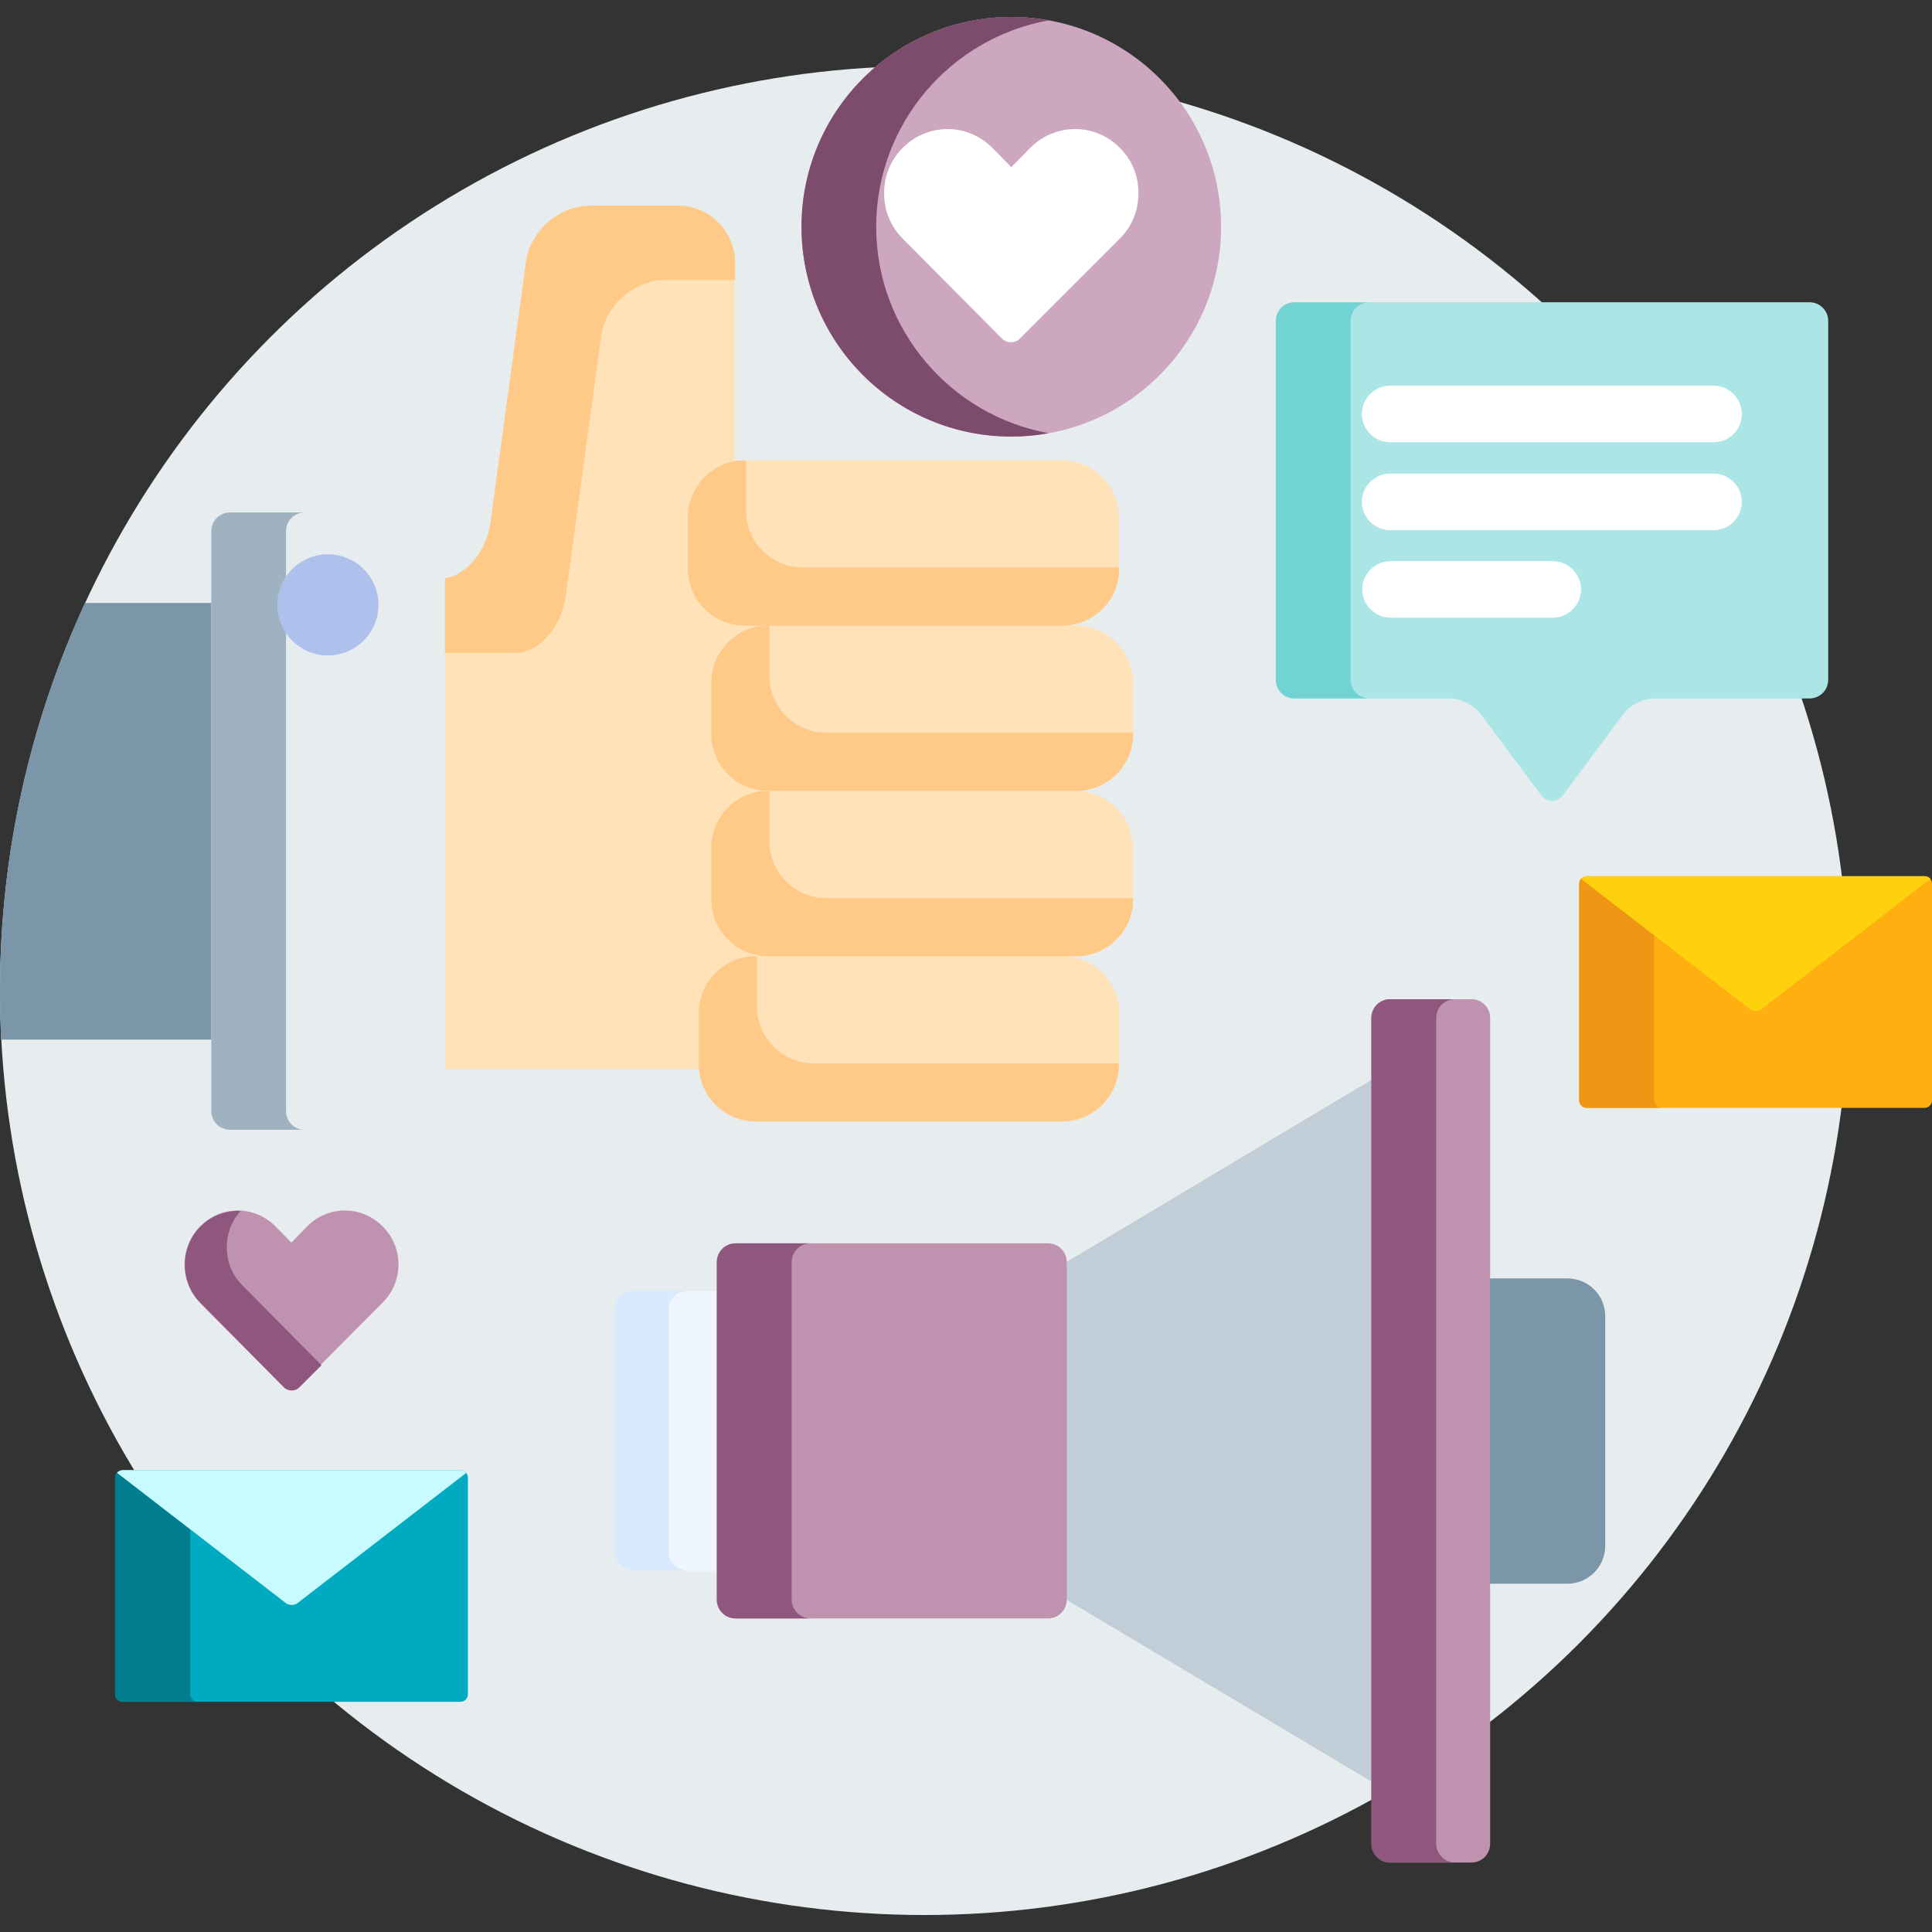 <?xml version="1.0" encoding="utf-8"?>
<!-- Generator: Adobe Illustrator 26.3.1, SVG Export Plug-In . SVG Version: 6.00 Build 0)  -->
<svg version="1.1" id="Capa_1" xmlns="http://www.w3.org/2000/svg" xmlns:xlink="http://www.w3.org/1999/xlink" x="0px" y="0px"
	 viewBox="0 0 512 512" style="enable-background:new 0 0 512 512;" xml:space="preserve">
<rect x="0" y="0" width="512" height="512" fill="#333333" stroke="none"/>
<style type="text/css">
	.st0{fill:#E7ECEF;}
	.st1{fill:#7A96A8;}
	.st2{fill:#C2CED7;}
	.st3{fill:#BF92B0;}
	.st4{fill:#8F577D;}
	.st5{fill:#EEF6FF;}
	.st6{fill:#D9EAFC;}
	.st7{fill:#ABE5E5;}
	.st8{fill:#71D3D4;}
	.st9{fill:#FFFFFF;}
	.st10{fill:#CCA7BF;}
	.st11{fill:#7D4C6D;}
	.st12{fill:#FFE2B8;}
	.st13{fill:#FFC987;}
	.st14{fill:#9EB2BF;}
	.st15{fill:#AEC1ED;}
	.st16{fill:#00AAC0;}
	.st17{fill:#007E8F;}
	.st18{fill:#C7FBFF;}
	.st19{fill:#FFAF10;}
	.st20{fill:#EF9614;}
	.st21{fill:#FFD00D;}
</style>
<circle class="st0" cx="245" cy="262.5" r="245"/>
<path class="st1" d="M57,159.8H22.5C8.1,191.1,0,225.8,0,262.5c0,4.4,0.1,8.7,0.3,13H57V159.8z"/>
<path class="st1" d="M415.4,338.8h-21.5v80.9h21.5c5.5,0,10-4.5,10-10v-60.9C425.4,343.2,420.9,338.8,415.4,338.8z"/>
<polygon class="st2" points="281.7,335 281.7,423.4 364.4,472.7 364.4,285.6 "/>
<path class="st3" d="M394.9,488.6c0,2.8-2.2,5-5,5h-21.4c-2.8,0-5-2.2-5-5V269.8c0-2.8,2.2-5,5-5h21.4c2.8,0,5,2.2,5,5V488.6z"/>
<path class="st4" d="M380.6,488.6V269.8c0-2.8,2.2-5,5-5h-17.2c-2.8,0-5,2.2-5,5v218.8c0,2.8,2.2,5,5,5h17.2
	C382.9,493.6,380.6,491.3,380.6,488.6z"/>
<path class="st5" d="M190.9,342.2h-23.2c-2.8,0-5,2.2-5,5v64.1c0,2.8,2.2,5,5,5h23.2V342.2z"/>
<path class="st6" d="M177.2,411.2v-64.1c0-2.8,2.2-5,5-5h-14.5c-2.8,0-5,2.2-5,5v64.1c0,2.8,2.2,5,5,5h14.5
	C179.5,416.2,177.2,414,177.2,411.2z"/>
<path class="st3" d="M282.7,423.9c0,2.8-2.2,5-5,5h-82.8c-2.8,0-5-2.2-5-5v-89.4c0-2.8,2.2-5,5-5h82.8c2.8,0,5,2.2,5,5V423.9z"/>
<path class="st4" d="M209.8,423.9v-89.4c0-2.8,2.2-5,5-5h-19.8c-2.8,0-5,2.2-5,5v89.4c0,2.8,2.2,5,5,5h19.8
	C212,428.9,209.8,426.6,209.8,423.9z"/>
<path class="st7" d="M484.5,85.1c0-2.8-2.2-5-5-5H343.1c-2.8,0-5,2.2-5,5v95c0,2.8,2.2,5,5,5h41.2c2.8,0,6.3,1.8,8,4l16,21.5
	c1.6,2.2,4.3,2.2,6,0l16-21.5c1.6-2.2,5.2-4,8-4h41.2c2.8,0,5-2.2,5-5L484.5,85.1L484.5,85.1z"/>
<path class="st8" d="M357.9,180.1v-95c0-2.8,2.2-5,5-5h-19.8c-2.8,0-5,2.2-5,5v95c0,2.8,2.2,5,5,5h19.8
	C360.2,185.1,357.9,182.8,357.9,180.1z"/>
<g>
	<path class="st9" d="M454.1,117.2h-85.7c-4.1,0-7.5-3.4-7.5-7.5c0-4.1,3.4-7.5,7.5-7.5h85.7c4.1,0,7.5,3.4,7.5,7.5
		C461.6,113.9,458.3,117.2,454.1,117.2z"/>
	<path class="st9" d="M454.1,140.5h-85.7c-4.1,0-7.5-3.4-7.5-7.5s3.4-7.5,7.5-7.5h85.7c4.1,0,7.5,3.4,7.5,7.5
		C461.6,137.1,458.3,140.5,454.1,140.5z"/>
	<path class="st9" d="M411.5,163.7h-43c-4.1,0-7.5-3.4-7.5-7.5s3.4-7.5,7.5-7.5h43c4.1,0,7.5,3.4,7.5,7.5S415.6,163.7,411.5,163.7z"
		/>
</g>
<circle class="st10" cx="268" cy="60.1" r="55.6"/>
<path class="st11" d="M232.2,60.1c0-27.3,19.7-50,45.7-54.7c-3.2-0.6-6.5-0.9-9.9-0.9c-30.7,0-55.6,24.9-55.6,55.6
	s24.9,55.6,55.6,55.6c3.4,0,6.7-0.3,9.9-0.9C252,110.1,232.2,87.4,232.2,60.1z"/>
<path class="st9" d="M267.9,90.7c-0.9,0-1.8-0.4-2.4-1l-26.3-26.5c-3.2-3.2-4.9-7.4-4.9-12c0-4.5,1.7-8.8,4.9-12
	c3.2-3.2,7.4-5,11.9-5c4.5,0,8.7,1.8,11.9,5l5,5.1l5-5.1c3.2-3.2,7.4-5,11.9-5c4.5,0,8.7,1.8,11.9,5c3.2,3.2,4.9,7.4,4.9,12
	s-1.7,8.8-4.9,12l-26.5,26.5C269.7,90.4,268.8,90.7,267.9,90.7z"/>
<path class="st3" d="M77.2,368.4c-0.8,0-1.5-0.3-2-0.8L53,345.2c-2.7-2.7-4.1-6.3-4.1-10.1c0-3.8,1.5-7.4,4.1-10.1
	c2.7-2.7,6.2-4.2,10-4.2c3.8,0,7.3,1.5,10,4.2l4.2,4.3l4.2-4.3c2.7-2.7,6.2-4.2,10-4.2c3.8,0,7.3,1.5,10,4.2
	c2.7,2.7,4.2,6.3,4.2,10.1c0,3.8-1.5,7.4-4.2,10.1l-22.3,22.4C78.6,368.1,77.9,368.4,77.2,368.4z"/>
<path class="st4" d="M64.2,340.6c-2.7-2.7-4.1-6.3-4.1-10.1c0-3.6,1.3-7,3.7-9.6c-0.2,0-0.5,0-0.7,0c-3.8,0-7.3,1.5-10,4.2
	c-2.7,2.7-4.1,6.3-4.1,10.1c0,3.8,1.5,7.4,4.1,10.1l22.2,22.4c0.5,0.5,1.3,0.8,2,0.8c0.8,0,1.5-0.3,2-0.8l5.9-5.9L64.2,340.6z"/>
<path class="st12" d="M186.2,282.2v-13.8c0-7.7,6.3-14,14-14h3.2c0.6,0,1-0.4,1-1s-0.4-1-1-1c-7.7,0-14-6.3-14-14v-13.8
	c0-7.7,6.3-14,14-14c0.6,0,1-0.4,1-1s-0.4-1-1-1c-7.7,0-14-6.3-14-14v-13.8c0-7.7,6.3-14,14-14c0.6,0,1-0.4,1-1s-0.4-1-1-1h-6.2
	c-7.7,0-14-6.3-14-14V137c0-6.9,5-12.6,11.5-13.8V69.5c0-8.2-6.8-15-15-15l-23.3,0c-8.2,0-15.9,6.7-17,14.9l-9.4,69
	c-1.1,8.1-7,14.8-13.1,14.9v130h69.4C186.2,282.9,186.2,282.6,186.2,282.2z"/>
<path class="st13" d="M179.7,54.5l-23.3,0c-8.2,0-15.9,6.7-17,14.9l-9.4,69c-1.1,8.1-7,14.8-13.1,14.9V173c10.7,0,19.6,0,19.8,0
	c6.1,0,12-6.7,13.2-14.9l9.4-69c1.1-8.2,8.8-14.9,17-14.9l18.5,0v-4.8C194.7,61.3,188,54.5,179.7,54.5z"/>
<path class="st12" d="M200.2,297.2c-8.2,0-15-6.8-15-15v-13.8c0-8.2,6.8-15,15-15h81.4c8.2,0,15,6.8,15,15v13.8c0,8.2-6.8,15-15,15
	H200.2z"/>
<path class="st0" d="M61,299.5c-2.8,0-5-2.2-5-5V140.8c0-2.8,2.2-5,5-5h51.9c2.8,0,5,2.2,5,5v153.6c0,2.8-2.2,5-5,5L61,299.5
	L61,299.5z"/>
<path class="st14" d="M75.8,294.5V140.8c0-2.8,2.2-5,5-5H61c-2.8,0-5,2.2-5,5v153.6c0,2.8,2.2,5,5,5h19.8
	C78.1,299.5,75.8,297.2,75.8,294.5z"/>
<circle class="st15" cx="86.9" cy="160.3" r="13.4"/>
<g>
	<path class="st12" d="M197.2,165.8c-8.2,0-15-6.8-15-15V137c0-8.2,6.8-15,15-15h84.3c8.2,0,15,6.8,15,15v13.8c0,8.2-6.8,15-15,15
		L197.2,165.8L197.2,165.8z"/>
	<path class="st12" d="M203.4,209.6c-8.2,0-15-6.8-15-15v-13.8c0-8.2,6.8-15,15-15h81.8c8.2,0,15,6.8,15,15v13.8c0,8.2-6.8,15-15,15
		L203.4,209.6L203.4,209.6z"/>
	<path class="st12" d="M203.4,253.4c-8.2,0-15-6.8-15-15v-13.8c0-8.2,6.8-15,15-15h81.8c8.2,0,15,6.8,15,15v13.8c0,8.2-6.8,15-15,15
		H203.4z"/>
</g>
<g>
	<path class="st13" d="M215.6,281.8c-8.2,0-15-6.8-15-15v-13.4h-0.4c-8.2,0-15,6.8-15,15v13.8c0,8.2,6.8,15,15,15h81.3
		c8.2,0,15-6.8,15-15v-0.4L215.6,281.8L215.6,281.8z"/>
	<path class="st13" d="M212.7,150.4c-8.2,0-15-6.8-15-15V122h-0.4c-8.2,0-15,6.8-15,15v13.8c0,8.2,6.8,15,15,15h84.3
		c8.2,0,15-6.8,15-15v-0.4L212.7,150.4L212.7,150.4z"/>
	<path class="st13" d="M218.9,194.2c-8.2,0-15-6.8-15-15v-13.4h-0.4c-8.2,0-15,6.8-15,15v13.8c0,8.2,6.8,15,15,15h81.8
		c8.2,0,15-6.8,15-15v-0.4L218.9,194.2L218.9,194.2z"/>
	<path class="st13" d="M218.9,238c-8.2,0-15-6.8-15-15v-13.4h-0.4c-8.2,0-15,6.8-15,15v13.8c0,8.2,6.8,15,15,15h81.8
		c8.2,0,15-6.8,15-15V238L218.9,238L218.9,238z"/>
</g>
<path class="st16" d="M122,389.6H32.5c-1.1,0-2,0.9-2,2V449c0,1.1,0.9,2,2,2H122c1.1,0,2-0.9,2-2v-57.4
	C124,390.5,123.1,389.6,122,389.6z"/>
<path class="st17" d="M50.4,449v-43.7l-19.4-15c0.1-0.1,0.2-0.2,0.3-0.3c-0.5,0.4-0.8,0.9-0.8,1.6V449c0,1.1,0.9,2,2,2h19.8
	C51.3,451,50.4,450.1,50.4,449z"/>
<path class="st18" d="M122,389.6H32.5c-0.6,0-1.1,0.3-1.5,0.7l44.7,34.5c0.9,0.7,2.3,0.7,3.2,0l44.7-34.5
	C123.1,389.9,122.6,389.6,122,389.6z"/>
<path class="st19" d="M510,232.2h-89.5c-1.1,0-2,0.9-2,2v57.4c0,1.1,0.9,2,2,2H510c1.1,0,2-0.9,2-2v-57.4
	C512,233.1,511.1,232.2,510,232.2z"/>
<path class="st20" d="M438.4,291.6v-43.7l-19.4-15c0.1-0.1,0.2-0.2,0.3-0.3c-0.5,0.4-0.8,0.9-0.8,1.6v57.4c0,1.1,0.9,2,2,2h19.8
	C439.3,293.5,438.4,292.6,438.4,291.6z"/>
<path class="st21" d="M510,232.2h-89.5c-0.6,0-1.1,0.3-1.5,0.7l44.7,34.5c0.9,0.7,2.3,0.7,3.2,0l44.7-34.5
	C511.2,232.4,510.6,232.2,510,232.2z"/>
</svg>
